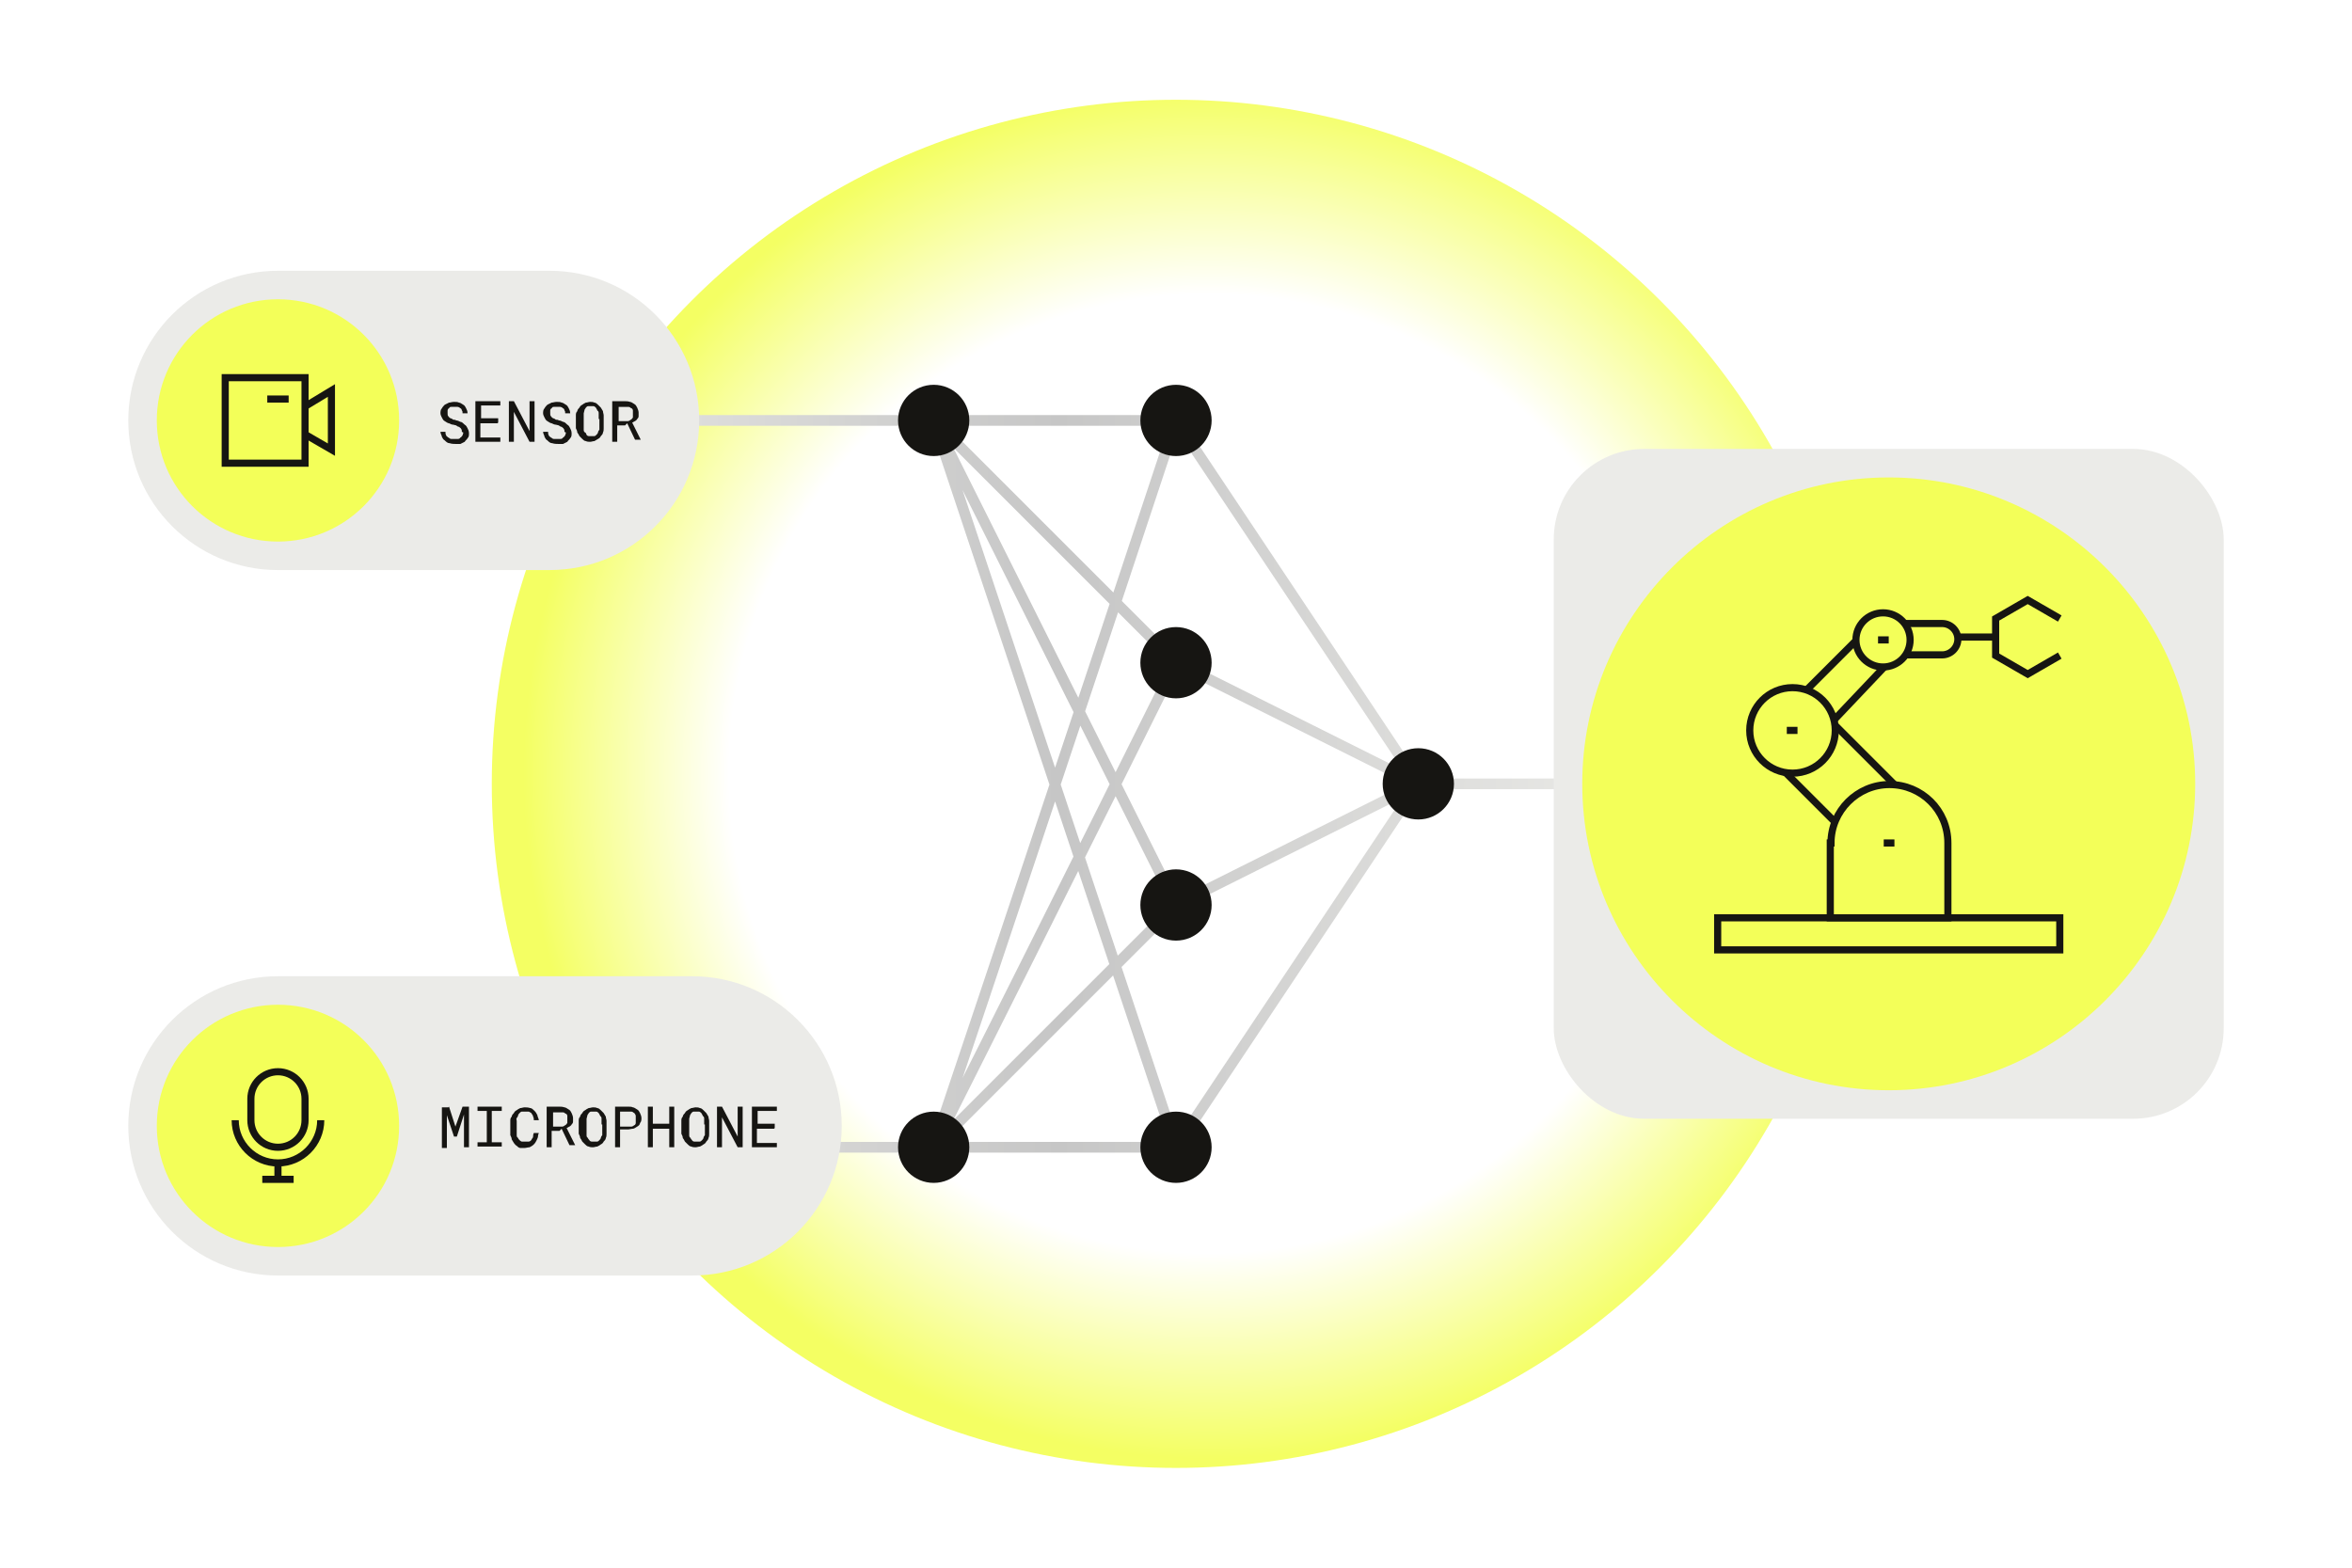 <?xml version="1.0" encoding="UTF-8"?> <svg xmlns="http://www.w3.org/2000/svg" xmlns:xlink="http://www.w3.org/1999/xlink" id="Layer_1" version="1.1" viewBox="0 0 330 220"><defs><style> .st0 { fill: url(#radial-gradient); } .st1 { stroke: url(#linear-gradient); stroke-linecap: round; stroke-width: 1.5px; } .st1, .st2, .st3 { fill: none; } .st1, .st3 { stroke-linejoin: round; } .st4 { fill: #fff; } .st2, .st5, .st3 { stroke: #161512; } .st6, .st5 { fill: #f3ff59; } .st7 { fill: #ebebe8; } .st8 { fill: #161512; } </style><radialGradient id="radial-gradient" cx="-824.4" cy="289.8" fx="-824.4" fy="289.8" r="1" gradientTransform="translate(-27651.1 79251) rotate(90) scale(96 -96)" gradientUnits="userSpaceOnUse"><stop offset=".7" stop-color="#fff"></stop><stop offset="1" stop-color="#f4ff63"></stop></radialGradient><linearGradient id="linear-gradient" x1="231.1" y1="112.2" x2="66.1" y2="112.2" gradientTransform="translate(0 222.2) scale(1 -1)" gradientUnits="userSpaceOnUse"><stop offset="0" stop-color="#ebebe8"></stop><stop offset=".5" stop-color="#c6c6c6"></stop><stop offset="1" stop-color="#ebebe8"></stop></linearGradient></defs><rect class="st4" y="0" width="330" height="220"></rect><circle class="st0" cx="165" cy="110" r="96"></circle><path class="st1" d="M131,59h34M131,59l34,34M131,59l34,68M131,59l34,102M131,59h-43M165,59l34,51M165,59s-15.1,45.8-34,102M165,93l34,17M165,93s-15.1,30.5-34,68M165,127l34-17M165,127l-34,34M165,161l34-51M165,161h-34M199,110h35M131,161h-21.5"></path><circle class="st8" cx="131" cy="161" r="5"></circle><circle class="st8" cx="131" cy="59" r="5"></circle><circle class="st8" cx="165" cy="161" r="5"></circle><circle class="st8" cx="165" cy="127" r="5"></circle><circle class="st8" cx="165" cy="93" r="5"></circle><circle class="st8" cx="165" cy="59" r="5"></circle><circle class="st8" cx="199" cy="110" r="5"></circle><path class="st7" d="M39,38h38.1c11.6,0,21,9.4,21,21h0c0,11.6-9.4,21-21,21h-38.1c-11.6,0-21-9.4-21-21h0c0-11.6,9.4-21,21-21Z"></path><path class="st6" d="M39,42h0c9.4,0,17,7.6,17,17h0c0,9.4-7.6,17-17,17h0c-9.4,0-17-7.6-17-17h0c0-9.4,7.6-17,17-17Z"></path><path class="st2" d="M42.8,65v-12h-11.2v12h11.2Z"></path><path class="st2" d="M42.7,57.1l3.8-2.3v8.3l-3.8-2.2"></path><path class="st2" d="M37.5,56h3"></path><path class="st8" d="M64.8,60.6c0-.2,0-.3-.1-.4,0-.1-.2-.2-.3-.3-.1,0-.3-.1-.4-.2-.1,0-.3-.1-.4-.1-.2,0-.4-.1-.6-.2-.2,0-.4-.2-.6-.3-.2-.1-.3-.3-.4-.5-.1-.2-.2-.4-.2-.6s0-.5.2-.7c.1-.2.3-.4.4-.5.2-.1.4-.2.6-.3.2,0,.4-.1.7-.1s.5,0,.7.1c.2,0,.4.2.6.3.2.1.3.3.4.5.1.2.2.4.2.7h-.7c0-.2,0-.3-.1-.4,0-.1-.1-.3-.2-.3,0,0-.2-.2-.4-.2-.1,0-.3,0-.5,0s-.3,0-.4,0c-.1,0-.2,0-.3.2-.1,0-.2.2-.2.3,0,.1,0,.2,0,.4,0,.2,0,.3.1.4,0,.1.2.2.3.3.1,0,.3.1.4.2.1,0,.3,0,.4.1.2,0,.4.1.6.2.2,0,.4.2.6.4.2.1.3.3.4.5.1.2.2.4.2.7s0,.5-.2.7c-.1.2-.3.3-.4.5-.2.1-.4.2-.6.3-.2,0-.5,0-.7,0s-.5,0-.8-.1c-.3,0-.5-.2-.7-.4-.2-.1-.3-.3-.4-.5,0-.2-.2-.4-.2-.7h.7c0,.2,0,.3.1.5,0,.1.2.2.3.3.1,0,.2.2.4.2.2,0,.3,0,.5,0s.3,0,.4,0c.1,0,.3,0,.4-.2.1,0,.2-.2.3-.3,0-.1.1-.2.1-.4ZM69.8,59.4h-2.4v2h2.8v.6h-3.5v-5.7h3.5v.6h-2.7v1.8h2.4v.6ZM75,62h-.7l-2.2-4.2v4.2h-.7v-5.7h.7l2.2,4.2v-4.2h.7v5.7ZM79.2,60.6c0-.2,0-.3-.1-.4,0-.1-.2-.2-.3-.3-.1,0-.3-.1-.4-.2-.1,0-.3-.1-.4-.1-.2,0-.4-.1-.6-.2-.2,0-.4-.2-.6-.3-.2-.1-.3-.3-.4-.5-.1-.2-.2-.4-.2-.6s0-.5.2-.7c.1-.2.3-.4.4-.5.2-.1.4-.2.6-.3.2,0,.4-.1.7-.1s.5,0,.7.1c.2,0,.4.2.6.3.2.1.3.3.4.5.1.2.2.4.2.7h-.7c0-.2,0-.3-.1-.4,0-.1-.1-.3-.2-.3,0,0-.2-.2-.4-.2-.1,0-.3,0-.5,0s-.3,0-.4,0c-.1,0-.2,0-.3.2-.1,0-.2.2-.2.3,0,.1,0,.2,0,.4,0,.2,0,.3.1.4,0,.1.2.2.3.3.1,0,.3.1.4.2.1,0,.3,0,.4.1.2,0,.4.1.6.2.2,0,.4.2.6.4.2.1.3.3.4.5.1.2.2.4.2.7s0,.5-.2.7c-.1.2-.3.3-.4.5-.2.1-.4.2-.6.3-.2,0-.5,0-.7,0s-.5,0-.8-.1c-.3,0-.5-.2-.7-.4-.2-.1-.3-.3-.4-.5,0-.2-.2-.4-.2-.7h.7c0,.2,0,.3.1.5,0,.1.2.2.3.3.1,0,.2.2.4.2.2,0,.3,0,.5,0s.3,0,.4,0c.1,0,.3,0,.4-.2.1,0,.2-.2.3-.3,0-.1.1-.2.1-.4ZM84.7,59.5c0,.2,0,.4,0,.6,0,.2,0,.4-.1.6,0,.2-.2.4-.3.5-.1.2-.2.3-.4.4s-.3.2-.5.3c-.2,0-.4.1-.6.1s-.4,0-.6-.1c-.2,0-.4-.2-.5-.3-.1-.1-.3-.3-.4-.4-.1-.2-.2-.4-.3-.5,0-.2-.1-.4-.2-.6,0-.2,0-.4,0-.6v-.6c0-.2,0-.4,0-.6,0-.2,0-.4.2-.6,0-.2.2-.4.3-.5.1-.2.2-.3.4-.4.1-.1.3-.2.5-.3.2,0,.4-.1.6-.1s.4,0,.6.1c.2,0,.4.2.5.3.1.1.3.3.4.4.1.2.2.3.3.5,0,.2.1.4.1.6,0,.2,0,.4,0,.6v.6ZM84,58.8c0-.1,0-.3,0-.4,0-.1,0-.3,0-.4,0-.1,0-.3-.2-.4,0-.1-.1-.2-.2-.4,0,0-.2-.2-.3-.2-.1,0-.3,0-.4,0s-.3,0-.4,0c-.1,0-.2.1-.3.2,0,.1-.2.2-.2.4,0,.1-.1.3-.1.4,0,.1,0,.3,0,.4,0,.1,0,.3,0,.4v.7c0,.1,0,.3,0,.4,0,.1,0,.3,0,.4,0,.1,0,.3.2.4s.1.2.2.3c0,.1.2.2.3.2.1,0,.3,0,.4,0s.3,0,.4,0c.1,0,.2-.1.3-.2,0,0,.2-.2.2-.3,0-.1.1-.3.2-.4,0-.1,0-.3,0-.4,0-.1,0-.3,0-.4v-.7ZM87.7,59.7h-1.1v2.3h-.7v-5.7h1.7c.3,0,.5,0,.8.1.2,0,.4.2.6.3.2.1.3.3.4.5.1.2.2.5.2.7s0,.4,0,.5c0,.2-.1.3-.2.4,0,.1-.2.2-.3.3-.1,0-.3.2-.4.2l1.2,2.4h0s-.8,0-.8,0l-1.1-2.3ZM86.6,59.1h1c.2,0,.3,0,.5,0,.1,0,.3-.1.4-.2.1,0,.2-.2.3-.3,0-.1,0-.3,0-.5s0-.3,0-.5c0-.1-.1-.3-.2-.3-.1,0-.2-.2-.4-.2-.1,0-.3,0-.5,0h-.9v2.2Z"></path><path class="st7" d="M39,137h58.1c11.6,0,21,9.4,21,21h0c0,11.6-9.4,21-21,21h-58.1c-11.6,0-21-9.4-21-21h0c0-11.6,9.4-21,21-21Z"></path><path class="st6" d="M39,141h0c9.4,0,17,7.6,17,17h0c0,9.4-7.6,17-17,17h0c-9.4,0-17-7.6-17-17h0c0-9.4,7.6-17,17-17Z"></path><path class="st3" d="M42.8,154.2v3c0,2.1-1.7,3.8-3.8,3.8s-3.8-1.7-3.8-3.8v-3c0-2.1,1.7-3.8,3.8-3.8s3.8,1.7,3.8,3.8Z"></path><path class="st3" d="M45,157.2c0,3.3-2.7,6-6,6M39,163.2c-3.3,0-6-2.7-6-6M39,163.2v2.2M39,165.5h2.2M39,165.5h-2.2"></path><path class="st8" d="M63,155.3l.9,2.8,1-2.8h.9v5.7h-.7v-4.6c0,0-1,3.1-1,3.1h-.4l-1-3v2.3c0,0,0,2.3,0,2.3h-.7v-5.7h.9ZM67,155.3h3.4v.6h-1.4v4.4h1.4v.6h-3.4v-.6h1.3v-4.4h-1.3v-.6ZM75.5,159.3c0,.3-.1.5-.2.7-.1.2-.2.4-.4.6-.2.2-.4.3-.6.4-.2,0-.5.1-.7.1s-.4,0-.6,0c-.2,0-.4-.2-.5-.3-.2-.1-.3-.3-.4-.4-.1-.2-.2-.3-.3-.5,0-.2-.1-.4-.2-.6,0-.2,0-.4,0-.6v-.8c0-.2,0-.4,0-.6,0-.2,0-.4.2-.6,0-.2.2-.4.3-.5.1-.2.2-.3.4-.4.1-.1.3-.2.5-.3.2,0,.4-.1.6-.1s.5,0,.8.1c.2,0,.4.2.6.4.2.2.3.4.4.6,0,.2.2.5.2.7h-.7c0-.2,0-.3-.1-.5,0-.1-.1-.3-.2-.4,0-.1-.2-.2-.4-.3-.1,0-.3,0-.5,0s-.3,0-.5,0c-.1,0-.2.1-.3.2,0,0-.2.2-.2.3,0,.1-.1.3-.2.4s0,.3,0,.4c0,.1,0,.3,0,.4v.8c0,.1,0,.3,0,.4,0,.1,0,.3,0,.4,0,.1,0,.3.2.4,0,.1.1.2.2.3,0,0,.2.2.3.2.1,0,.3,0,.5,0s.4,0,.5,0c.1,0,.3-.1.4-.3,0-.1.2-.2.2-.4,0-.1,0-.3.1-.5h.7ZM78.5,158.7h-1.1v2.3h-.7v-5.7h1.7c.3,0,.5,0,.8.1.2,0,.4.2.6.3.2.1.3.3.4.5.1.2.2.5.2.7s0,.4,0,.5c0,.2-.1.3-.2.4,0,.1-.2.2-.3.3-.1,0-.3.2-.4.2l1.2,2.4h0s-.8,0-.8,0l-1.1-2.3ZM77.4,158.1h1c.2,0,.3,0,.5,0,.1,0,.3-.1.4-.2.1,0,.2-.2.3-.3,0-.1,0-.3,0-.5s0-.3,0-.5c0-.1-.1-.3-.2-.3-.1,0-.2-.2-.4-.2-.1,0-.3,0-.5,0h-.9v2.2ZM85.1,158.5c0,.2,0,.4,0,.6,0,.2,0,.4-.1.6,0,.2-.2.4-.3.5-.1.2-.2.3-.4.4-.1.1-.3.2-.5.3-.2,0-.4.1-.6.1s-.4,0-.6-.1c-.2,0-.4-.2-.5-.3-.1-.1-.3-.3-.4-.4-.1-.2-.2-.4-.3-.5,0-.2-.1-.4-.2-.6,0-.2,0-.4,0-.6v-.6c0-.2,0-.4,0-.6,0-.2,0-.4.2-.6,0-.2.2-.4.3-.5.1-.2.2-.3.4-.4.1-.1.3-.2.5-.3.2,0,.4-.1.6-.1s.4,0,.6.1c.2,0,.4.2.5.3.1.1.3.3.4.4.1.2.2.3.3.5,0,.2.1.4.1.6,0,.2,0,.4,0,.6v.6ZM84.4,157.8c0-.1,0-.3,0-.4,0-.1,0-.3,0-.4,0-.1,0-.3-.2-.4,0-.1-.1-.2-.2-.4,0,0-.2-.2-.3-.2-.1,0-.3,0-.4,0s-.3,0-.4,0c-.1,0-.2.1-.3.2,0,.1-.2.2-.2.4,0,.1-.1.3-.1.4,0,.1,0,.3,0,.4,0,.1,0,.3,0,.4v.7c0,.1,0,.3,0,.4,0,.1,0,.3,0,.4,0,.1,0,.3.2.4,0,.1.1.2.2.3,0,.1.2.2.3.2.1,0,.3,0,.4,0s.3,0,.4,0c.1,0,.2-.1.3-.2,0,0,.2-.2.2-.3,0-.1.1-.3.2-.4,0-.1,0-.3,0-.4,0-.1,0-.3,0-.4v-.7ZM87,158.7v2.3h-.7v-5.7h1.8c.3,0,.5,0,.7.1.2,0,.4.2.6.3.2.1.3.3.4.5.1.2.2.5.2.7s0,.5-.2.7c0,.2-.2.4-.4.5-.2.1-.4.3-.6.3-.2,0-.5.1-.7.1h-1.1ZM87,158.1h1.1c.2,0,.3,0,.5,0,.1,0,.3-.1.4-.2.1,0,.2-.2.2-.3,0-.1,0-.3,0-.5s0-.3,0-.5c0-.1-.1-.3-.2-.4-.1,0-.2-.2-.4-.2-.1,0-.3,0-.5,0h-1.1v2.2ZM94.6,161h-.7v-2.6h-2.3v2.6h-.7v-5.7h.7v2.4h2.3v-2.4h.7v5.7ZM99.5,158.5c0,.2,0,.4,0,.6,0,.2,0,.4-.1.6,0,.2-.2.4-.3.5-.1.2-.2.3-.4.4-.1.1-.3.2-.5.3-.2,0-.4.1-.6.1s-.4,0-.6-.1c-.2,0-.4-.2-.5-.3-.1-.1-.3-.3-.4-.4-.1-.2-.2-.4-.3-.5,0-.2-.1-.4-.2-.6,0-.2,0-.4,0-.6v-.6c0-.2,0-.4,0-.6,0-.2,0-.4.2-.6,0-.2.2-.4.3-.5.1-.2.2-.3.4-.4.1-.1.3-.2.5-.3.2,0,.4-.1.6-.1s.4,0,.6.1c.2,0,.4.2.5.3.1.1.3.3.4.4.1.2.2.3.3.5,0,.2.1.4.1.6,0,.2,0,.4,0,.6v.6ZM98.8,157.8c0-.1,0-.3,0-.4,0-.1,0-.3,0-.4,0-.1,0-.3-.2-.4,0-.1-.1-.2-.2-.4,0,0-.2-.2-.3-.2-.1,0-.3,0-.4,0s-.3,0-.4,0c-.1,0-.2.1-.3.2,0,.1-.2.2-.2.4,0,.1-.1.3-.1.4,0,.1,0,.3,0,.4,0,.1,0,.3,0,.4v.7c0,.1,0,.3,0,.4,0,.1,0,.3,0,.4,0,.1,0,.3.2.4,0,.1.1.2.2.3,0,.1.2.2.3.2.1,0,.3,0,.4,0s.3,0,.4,0c.1,0,.2-.1.3-.2,0,0,.2-.2.2-.3,0-.1.1-.3.2-.4,0-.1,0-.3,0-.4,0-.1,0-.3,0-.4v-.7ZM104.2,161h-.7l-2.2-4.2v4.2h-.7v-5.7h.7l2.2,4.2v-4.2h.7v5.7ZM108.6,158.4h-2.4v2h2.8v.6h-3.5v-5.7h3.5v.6h-2.7v1.8h2.4v.6Z"></path><rect class="st7" x="218" y="63" width="94" height="94" rx="12.7" ry="12.7"></rect><path class="st6" d="M265,67h0c23.7,0,43,19.3,43,43h0c0,23.7-19.3,43-43,43h0c-23.7,0-43-19.3-43-43h0c0-23.7,19.3-43,43-43Z"></path><path class="st2" d="M274.8,89.4h5.2M280,89.4v-2.6l4.5-2.6,4.5,2.6M280,89.4v2.6l4.5,2.6,4.5-2.6"></path><path class="st2" d="M262,87.5h10.5c1.2,0,2.2,1,2.2,2.2h0c0,1.2-1,2.2-2.2,2.2h-10.5v-4.5Z"></path><path class="st5" d="M254.5,98.8l-6.8,6.8,14.2,14.2,6.8-6.8-14.2-14.2Z"></path><path class="st5" d="M253,105.5l-4.1-4.1,13.1-13.1,3.8,3.8-12.8,13.5Z"></path><circle class="st5" cx="251.5" cy="102.5" r="6"></circle><circle class="st5" cx="264.2" cy="89.8" r="3.8"></circle><path class="st5" d="M256.8,118.3v10.5h16.5v-10.5c0-4.6-3.7-8.2-8.2-8.2s-8.2,3.7-8.2,8.2Z"></path><rect class="st2" x="241" y="128.8" width="48" height="4.5"></rect><path class="st2" d="M252.2,102.5h-1.5"></path><path class="st2" d="M265,89.8h-1.5"></path><path class="st2" d="M265.8,118.3h-1.5"></path></svg> 